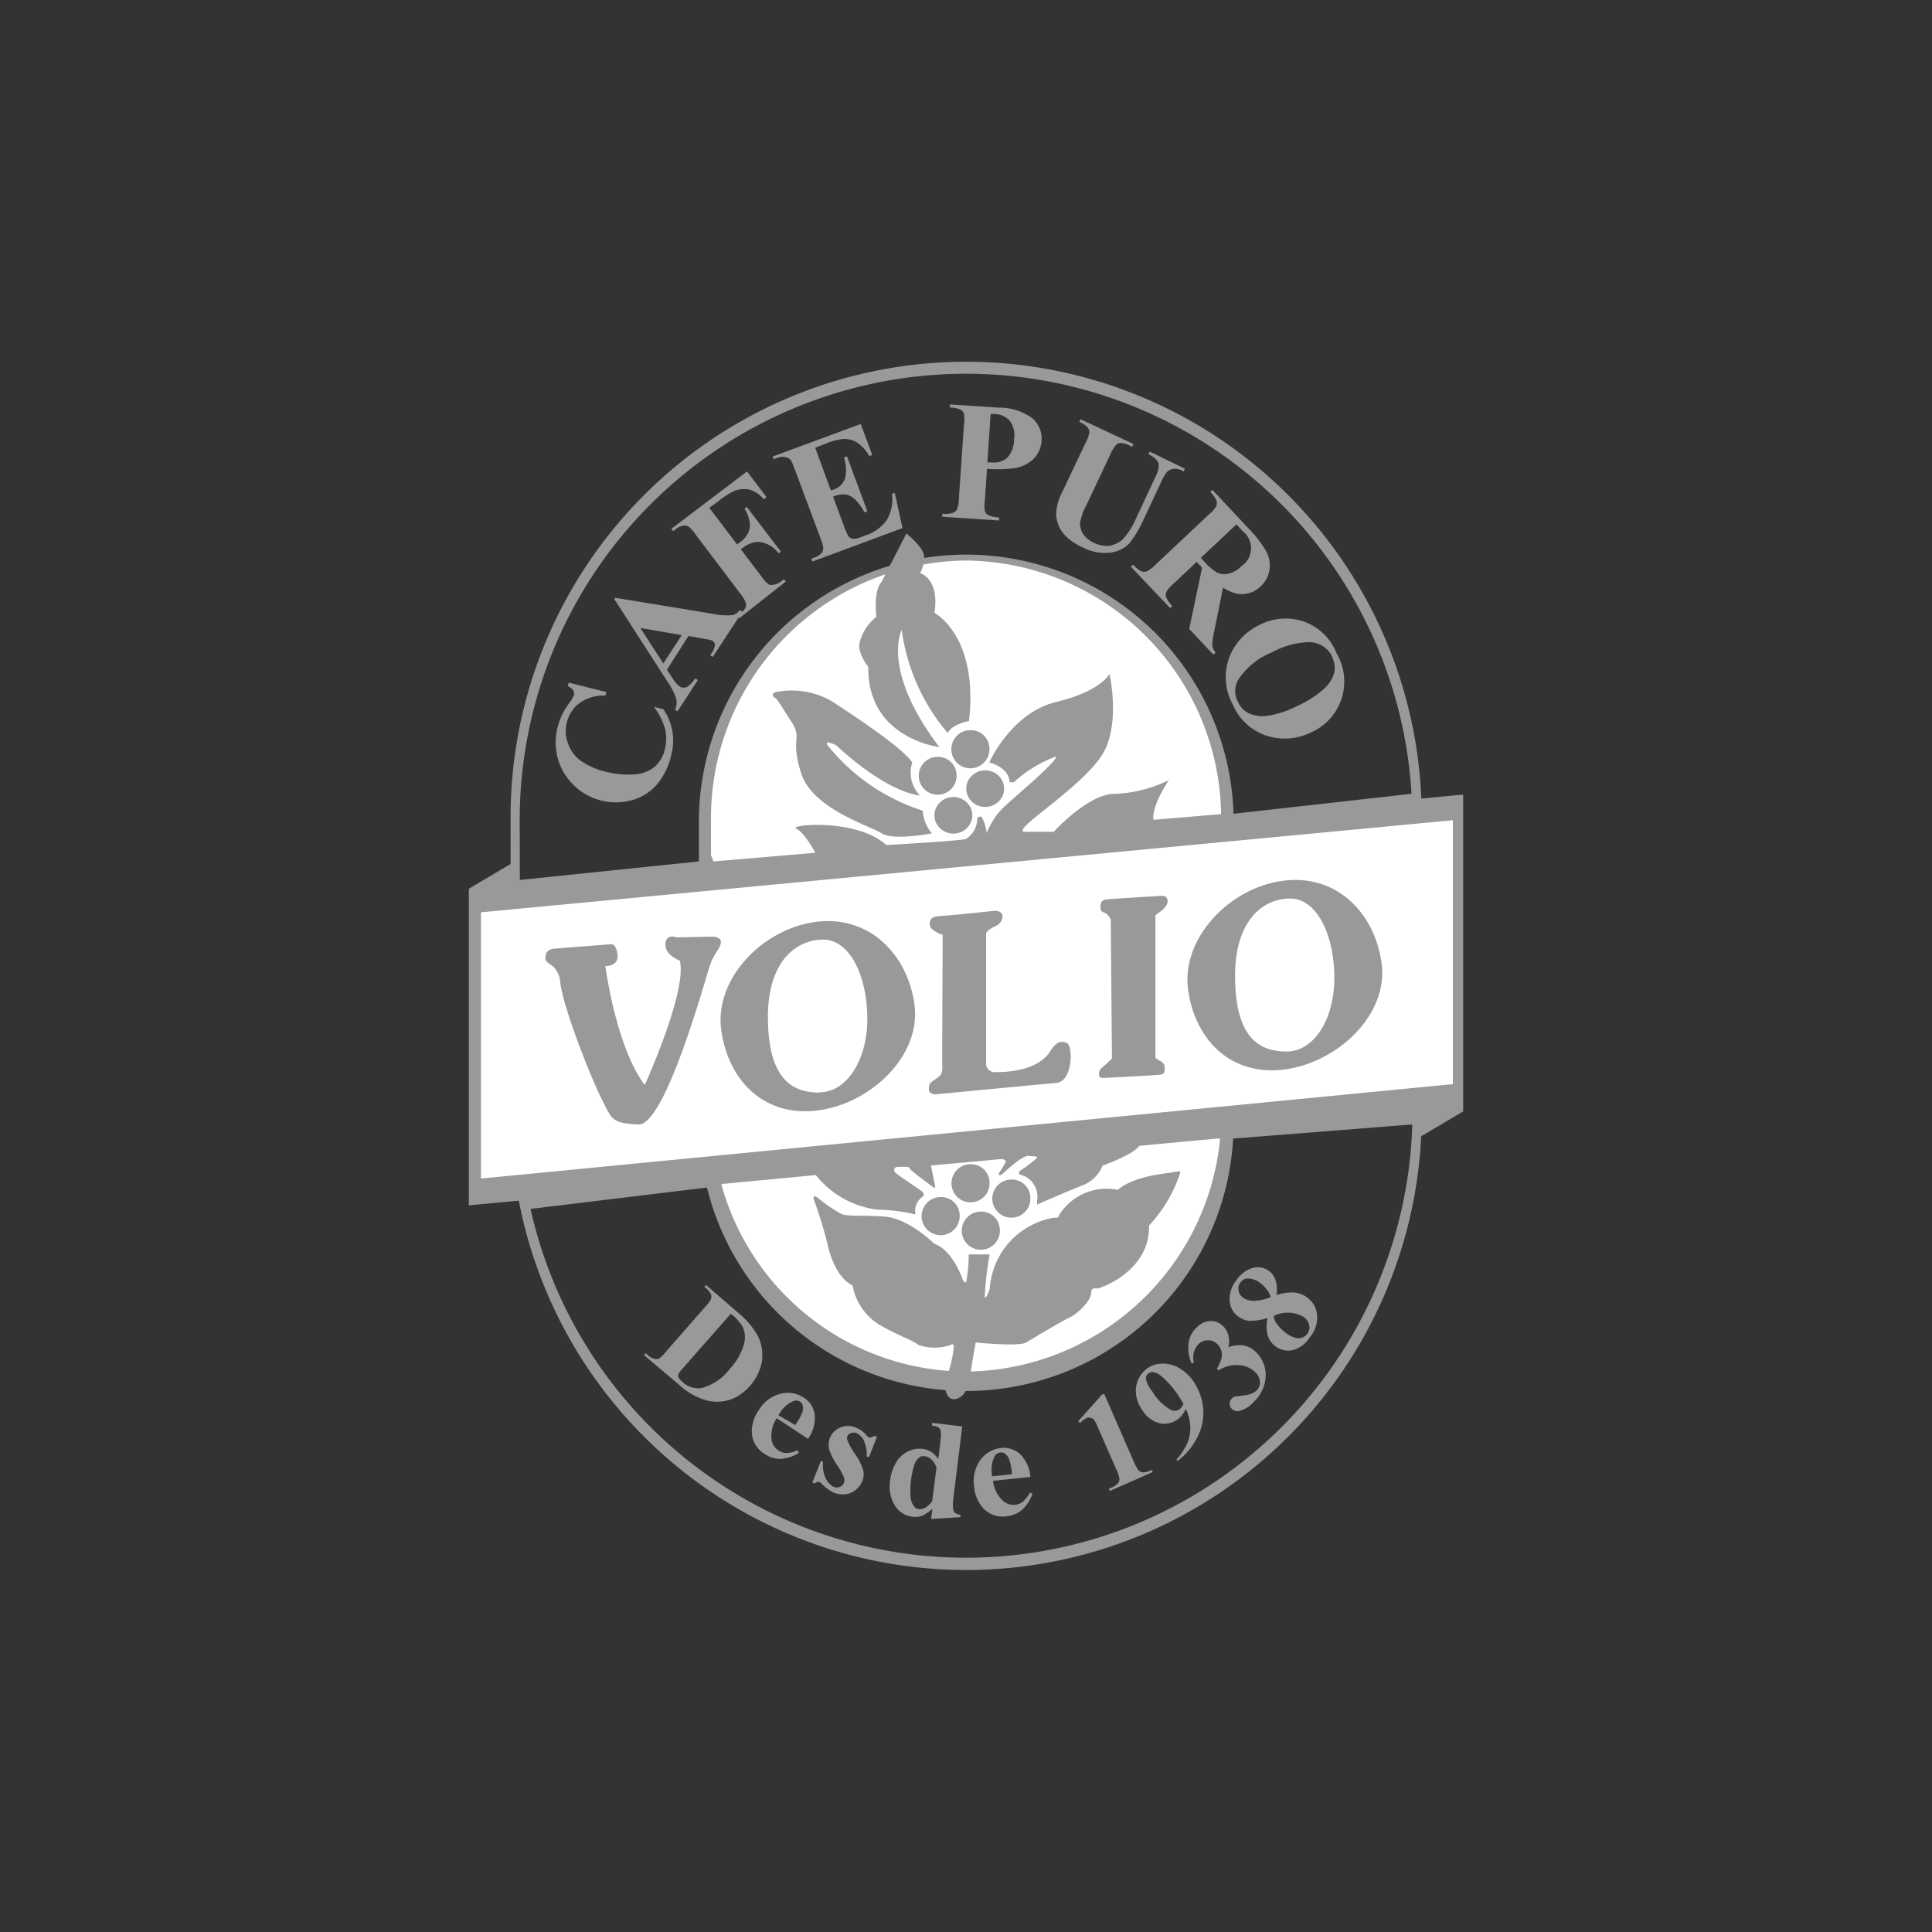 <svg id="Layer_1" data-name="Layer 1" xmlns="http://www.w3.org/2000/svg" viewBox="0 0 150 150"><rect x="0" y="0" width="150" height="150" fill="#333333" stroke="none"/><defs><style>.cls-1{fill:#999;}.cls-2{fill:#fff;}</style></defs><path class="cls-1" d="M110.35,62a35.37,35.37,0,0,0-70.71,1.5v3.58L36.4,69V93.58l3.88-.36a35.37,35.37,0,0,0,70.06-5h0l3.26-1.93V61.69Zm-70,1.73a34.65,34.65,0,0,1,69.24-2.1L95.77,63.18a20.76,20.76,0,0,0-41.51.58v3.12l-13.9,1.44ZM75,120.94A34.65,34.65,0,0,1,41.19,93.86l13.7-1.66a20.74,20.74,0,0,0,40.85-3.8l13.91-1.1A34.66,34.66,0,0,1,75,120.94Z"/><path class="cls-2" d="M55.2,66.38V63.73A20,20,0,0,1,75,43.52h0a20,20,0,0,1,19.8,19.39v.3l-5.25.44c-.13-1.18,1.21-3.09,1.21-3.09a10.25,10.25,0,0,1-4.39,1.08c-2,.13-4.56,2.94-4.56,2.94H79.41v-.13c0-.54,4.45-3.35,6.06-5.69s.67-6.43.67-6.43S85.49,53.66,82,54.5s-5.19,4.69-5.19,4.69c1.67.5,1.57,1.54,1.57,1.54h.34a9.83,9.83,0,0,1,3.28-2c0,.5-3.38,3.24-4.25,4.12a5.69,5.69,0,0,0-1.14,1.83,3.8,3.8,0,0,0-.34-1.16c-.12-.28-.4,0-.4,0A1.84,1.84,0,0,1,75,65.13c-.2.14-6.19.48-6.19.48-2.32-2.12-7.65-1.57-7-1.28s1.49,1.88,1.49,1.88l-7.91.67Z"/><polygon class="cls-2" points="37.34 70.83 37.34 91.5 112.8 84.17 112.8 63.68 37.34 70.83"/><path class="cls-2" d="M56,91.93a19.77,19.77,0,0,0,19,14.56h0A20,20,0,0,0,94.73,88.4h-.27l-6,.56c-.54.73-2.86,1.54-2.86,1.54A2.7,2.7,0,0,1,84.12,92c-.89.34-3.6,1.52-3.6,1.52l0-.31a1.77,1.77,0,0,0-1.26-2c-.27-.06-.07-.31-.07-.31a9.44,9.44,0,0,0,1.32-1c0-.16-.11-.11-.11-.11l-.56-.05c-.56,0-1.9,1.34-2.1,1.46s-.2-.09-.2-.09a8.38,8.38,0,0,0,.54-.9c.07-.2-.34-.22-.34-.22l-5.46.5s.27,1.32.32,1.6-.26,0-.26,0-1.55-1.14-1.67-1.32-.18-.17-.18-.17a6,6,0,0,0-.77,0c-.32,0-.32.22-.27.37s1.87,1.31,2.12,1.52.11.39.11.39a1.32,1.32,0,0,0-.6,1.41,13.42,13.42,0,0,0-2.94-.37,7.24,7.24,0,0,1-4.8-2.69L56,91.93"/><path class="cls-1" d="M70.83,59.19a2.57,2.57,0,0,0,.59,2.57s-2.38-.09-6.5-3.9c0,0-1.15-.55-.56.13a15.46,15.46,0,0,0,7.28,4.95,3,3,0,0,0,.71,1.76s-3,.59-3.9,0S63.06,62.81,62.19,60s.16-2.57-.77-4-1.06-1.73-1.27-1.83-.25-.4.21-.46a6.23,6.23,0,0,1,4.28.77C66.43,55.66,70,58,70.83,59.19Z"/><path class="cls-1" d="M74.27,60.18a1.47,1.47,0,1,1-1.47-1.42A1.44,1.44,0,0,1,74.27,60.18Z"/><ellipse class="cls-1" cx="74.02" cy="63.3" rx="1.47" ry="1.42"/><path class="cls-1" d="M76.83,91.81a1.48,1.48,0,1,1-1.47-1.42A1.44,1.44,0,0,1,76.83,91.81Z"/><path class="cls-1" d="M80,93a1.48,1.48,0,1,1-1.47-1.42A1.44,1.44,0,0,1,80,93Z"/><path class="cls-1" d="M77.63,95.49a1.48,1.48,0,1,1-1.47-1.42A1.44,1.44,0,0,1,77.63,95.49Z"/><path class="cls-1" d="M74.51,94.36A1.48,1.48,0,1,1,73,92.94,1.44,1.44,0,0,1,74.51,94.36Z"/><ellipse class="cls-1" cx="76.49" cy="61.23" rx="1.47" ry="1.42"/><path class="cls-1" d="M76.82,58.11a1.48,1.48,0,1,1-1.48-1.42A1.45,1.45,0,0,1,76.82,58.11Z"/><path class="cls-1" d="M43.2,73.64l4.22-.33s.41-.12.52.81S47,75,47,75s.82,6.29,3.06,9.24c0,0,3.32-7.31,2.72-9.66,0,0-1.16-.42-1.12-1.28s.9-.52.9-.52l2.76-.06s.71,0,.65.47-.54.82-.87,1.81-3.45,12.38-5.52,12.3-2.06-.37-2.88-2-3-7.1-3.21-9.08A1.79,1.79,0,0,0,42.9,75c-.56-.39-.6-.39-.52-.88S43.2,73.64,43.2,73.64Z"/><path class="cls-1" d="M71,78c-.53-3.94-3.57-7-7.72-6.42S55.44,76.05,56,80s3.37,6.76,7.52,6.21S71.53,81.93,71,78Zm-7.38,6.83c-2.07,0-4-1-4-5.88,0-4.33,2.21-6,4.29-6s3.43,2.86,3.43,6.14S65.7,84.81,63.62,84.81Z"/><path class="cls-1" d="M107.27,74.81c-.53-4-3.57-7-7.72-6.42s-7.84,4.49-7.31,8.43,3.37,6.77,7.52,6.21S107.8,78.75,107.27,74.81Zm-7.38,6.83c-2.07,0-4-1-4-5.88,0-4.34,2.2-6,4.28-6s3.43,2.86,3.43,6.14S102,81.64,99.89,81.64Z"/><path class="cls-1" d="M73.19,72.58s-1-.31-1-.81.18-.62,1.06-.67,4-.39,4-.39.59,0,.59.45a.89.89,0,0,1-.44.69s-.84.36-.84.65,0,10.1,0,10.1a.66.66,0,0,0,.69.64c.65,0,3.28,0,4.3-1.64,0,0,.43-.72.85-.71s.62.06.71.78S83,84,82,84.08s-9.32.88-9.32.88-.54.05-.56-.38.1-.49.26-.62.61-.35.7-.62a1.17,1.17,0,0,0,.08-.54C73.14,82.64,73.19,72.58,73.19,72.58Z"/><path class="cls-1" d="M85.8,70.87s-.36-.05-.36-.37,0-.62.47-.67,4.14-.27,4.14-.27.57-.12.6.36-.51.81-.75,1-.19.08-.19.08l0,11s-.06.11.15.25.56.21.57.67-.15.48-.37.52-4.25.25-4.4.25-.33,0-.33-.24a.6.6,0,0,1,.21-.54c.19-.15.79-.72.79-.72l-.09-10.82A1.45,1.45,0,0,0,85.8,70.87Z"/><path class="cls-1" d="M75.58,57.66a.36.36,0,1,1-.35-.35A.36.36,0,0,1,75.58,57.66Z"/><path class="cls-1" d="M76.94,60.65a.46.46,0,0,1-.45.46.46.46,0,0,1,0-.92A.46.46,0,0,1,76.94,60.65Z"/><path class="cls-1" d="M74.26,62.79a.39.39,0,1,1-.39-.4A.39.39,0,0,1,74.26,62.79Z"/><path class="cls-1" d="M73.18,59.81a.37.37,0,0,1-.38.37.36.36,0,0,1-.37-.37.37.37,0,0,1,.37-.38A.38.38,0,0,1,73.18,59.81Z"/><path class="cls-1" d="M78.77,92.57a.38.38,0,0,1-.75,0,.38.38,0,0,1,.75,0Z"/><path class="cls-1" d="M75.64,91.36a.38.38,0,1,1-.38-.38A.38.38,0,0,1,75.64,91.36Z"/><path class="cls-1" d="M73.5,93.86a.47.47,0,0,1-.93,0,.47.47,0,0,1,.93,0Z"/><path class="cls-1" d="M76.57,95a.42.42,0,0,1-.41.41.41.41,0,0,1-.41-.41.41.41,0,0,1,.41-.41A.41.41,0,0,1,76.57,95Z"/><path class="cls-1" d="M44.15,53l2.93.73L47,54a3.24,3.24,0,0,0-2,.58,2.68,2.68,0,0,0-1,1.55,2.61,2.61,0,0,0,.09,1.56A2.82,2.82,0,0,0,45,59a5.65,5.65,0,0,0,2,.91,7.29,7.29,0,0,0,2.13.22,2.83,2.83,0,0,0,1.63-.54,2.58,2.58,0,0,0,.87-1.47,3.21,3.21,0,0,0,0-1.54,5.12,5.12,0,0,0-.86-1.7l.73.18a4.27,4.27,0,0,1,.6,3.62A5.29,5.29,0,0,1,51,60.91a3.89,3.89,0,0,1-2,1.23,4.68,4.68,0,0,1-5.7-3.28,4.77,4.77,0,0,1,0-2.43,5.4,5.4,0,0,1,.85-1.79,3,3,0,0,0,.41-.67.51.51,0,0,0-.06-.38.9.9,0,0,0-.42-.31Z"/><path class="cls-1" d="M53.45,49.38,51.78,52l.51.77a2,2,0,0,0,.48.53.58.58,0,0,0,.62,0,2.42,2.42,0,0,0,.59-.63l.2.13L52.6,55.23l-.2-.13a1.24,1.24,0,0,0,.1-.86,5.43,5.43,0,0,0-.69-1.34l-4.12-6.39.06-.1,7.69,1.26a4.44,4.44,0,0,0,1.47.08,1,1,0,0,0,.53-.39l.2.13L55.34,51l-.2-.13.1-.14a1.4,1.4,0,0,0,.27-.67.34.34,0,0,0-.17-.28.62.62,0,0,0-.22-.1l-.51-.1Zm-.52-.07-3.21-.55,1.78,2.75Z"/><path class="cls-1" d="M55.07,39.43l2.16,2.84.2-.15a2.07,2.07,0,0,0,.64-.71,1.44,1.44,0,0,0,.14-.84,2.71,2.71,0,0,0-.41-1.08l.18-.13,2.65,3.47-.18.13a2.23,2.23,0,0,0-1.52-.89,2,2,0,0,0-1.21.43l-.2.15,1.61,2.12a2.78,2.78,0,0,0,.57.62.71.71,0,0,0,.4,0,1.09,1.09,0,0,0,.54-.25l.23-.17.14.18L57.4,48l-.15-.19.23-.17a1.35,1.35,0,0,0,.41-.48.6.6,0,0,0,0-.4,2.62,2.62,0,0,0-.43-.69L54,41.49a2.6,2.6,0,0,0-.56-.62.63.63,0,0,0-.4-.06,1.09,1.09,0,0,0-.54.25l-.23.18-.14-.19L58,36.6l1.51,2-.21.16A2.23,2.23,0,0,0,58.11,38a2,2,0,0,0-1.21.17,6.79,6.79,0,0,0-1.19.79Z"/><path class="cls-1" d="M63.29,34.76l1.22,3.32.17-.06a1.36,1.36,0,0,0,.94-.91,3.23,3.23,0,0,0-.09-1.6l.23-.08,1.58,4.27-.23.08a3.57,3.57,0,0,0-.72-1,1.45,1.45,0,0,0-.76-.4,2.2,2.2,0,0,0-.95.18l.85,2.3a4.44,4.44,0,0,0,.36.8.63.63,0,0,0,.31.17,1.24,1.24,0,0,0,.54-.09l.48-.18a3.17,3.17,0,0,0,1.64-1.21,3.11,3.11,0,0,0,.39-2l.22-.08.6,2.73-7,2.6-.08-.22.27-.1a1.21,1.21,0,0,0,.52-.34.56.56,0,0,0,.14-.37,3.09,3.09,0,0,0-.22-.79l-2-5.36a5.52,5.52,0,0,0-.28-.67A.64.64,0,0,0,61,35.5a1,1,0,0,0-.68.06l-.27.1L60,35.44l6.83-2.52.89,2.41-.23.08a3,3,0,0,0-1-1.09,1.93,1.93,0,0,0-1.1-.23,5,5,0,0,0-1.3.36Z"/><path class="cls-1" d="M76.63,36.4l-.16,2.41a2.7,2.7,0,0,0,0,.89.61.61,0,0,0,.29.31,2.18,2.18,0,0,0,.8.16l0,.24-4.4-.29v-.24a1.82,1.82,0,0,0,.82-.06.58.58,0,0,0,.32-.27,2.51,2.51,0,0,0,.15-.88L74.84,33a2.68,2.68,0,0,0,0-.89.64.64,0,0,0-.28-.31,2,2,0,0,0-.81-.16l0-.24,3.78.25a4.29,4.29,0,0,1,2.64.84,2.1,2.1,0,0,1,.7,1.72,2.18,2.18,0,0,1-.62,1.41,2.73,2.73,0,0,1-1.5.73A10,10,0,0,1,76.63,36.4Zm.28-4.25-.25,3.75.32,0a1.55,1.55,0,0,0,1.24-.38,2.08,2.08,0,0,0,.51-1.41,1.94,1.94,0,0,0-.33-1.44,1.65,1.65,0,0,0-1.23-.53Z"/><path class="cls-1" d="M83.89,32.55,88,34.47l-.1.22-.21-.1a1.61,1.61,0,0,0-.67-.2.61.61,0,0,0-.37.15,3.21,3.21,0,0,0-.47.8l-1.82,3.85a4.4,4.4,0,0,0-.51,1.47,1.52,1.52,0,0,0,.26.82,2,2,0,0,0,.81.66,2.2,2.2,0,0,0,1.22.23,2,2,0,0,0,1-.47,5.47,5.47,0,0,0,1.06-1.65L89.72,37a2,2,0,0,0,.24-.8.71.71,0,0,0-.13-.45,1.78,1.78,0,0,0-.67-.48l.1-.21L92,36.39l-.1.21-.16-.08a1.2,1.2,0,0,0-.62-.12.87.87,0,0,0-.51.24,2.61,2.61,0,0,0-.39.64l-1.41,3a8.91,8.91,0,0,1-1.13,1.91,2.49,2.49,0,0,1-1.43.71,3.59,3.59,0,0,1-2.17-.4,4.06,4.06,0,0,1-1.45-1A2.61,2.61,0,0,1,82,40a3.73,3.73,0,0,1,.43-1.71l1.82-3.84a2.88,2.88,0,0,0,.33-.88.67.67,0,0,0-.14-.39,1.81,1.81,0,0,0-.64-.42Z"/><path class="cls-1" d="M92.91,43.62l-1.77,1.67a2.87,2.87,0,0,0-.59.67.61.61,0,0,0,0,.42,1.89,1.89,0,0,0,.47.67l-.17.16L87.8,44l.18-.16a2.12,2.12,0,0,0,.64.52.68.68,0,0,0,.42,0,2.75,2.75,0,0,0,.7-.54l4.11-3.87a2.47,2.47,0,0,0,.59-.67.66.66,0,0,0,0-.42,2.23,2.23,0,0,0-.48-.67l.17-.16L96.91,41a8.83,8.83,0,0,1,1.42,1.84,2.32,2.32,0,0,1,.23,1.42,2.2,2.2,0,0,1-.69,1.27,2.05,2.05,0,0,1-1.63.59,2.88,2.88,0,0,1-1.28-.5l-.72,3.54a4.56,4.56,0,0,0-.12.91,1.15,1.15,0,0,0,.26.6l-.17.16-1.88-2,1-4.75ZM96,40.71l-2.77,2.6.25.27a4,4,0,0,0,1,.86,1.32,1.32,0,0,0,.9.1,2.11,2.11,0,0,0,1-.58,1.68,1.68,0,0,0,.07-2.75Z"/><path class="cls-1" d="M103.76,50.7a4.32,4.32,0,0,1-1.94,6.15,4.61,4.61,0,0,1-3,.4,4.3,4.3,0,0,1-3.09-2.52,4.41,4.41,0,0,1-.16-4,4.65,4.65,0,0,1,2.24-2.22,4.37,4.37,0,0,1,3.48-.23A4.23,4.23,0,0,1,103.76,50.7Zm-.34.25a2,2,0,0,0-1.89-1.09,6.34,6.34,0,0,0-2.8.8,5.58,5.58,0,0,0-2.61,2.14,1.77,1.77,0,0,0,0,1.7,1.79,1.79,0,0,0,.77.85,2.64,2.64,0,0,0,1.56.22,7.56,7.56,0,0,0,2.25-.75,7.84,7.84,0,0,0,2.18-1.42,2.52,2.52,0,0,0,.73-1.26A2,2,0,0,0,103.42,51Z"/><path class="cls-1" d="M50,105.21l.13-.15.19.17a1.15,1.15,0,0,0,.46.26.59.59,0,0,0,.37,0,2.2,2.2,0,0,0,.49-.47l3.15-3.6a2.06,2.06,0,0,0,.41-.57.55.55,0,0,0,0-.35,1.18,1.18,0,0,0-.31-.42l-.2-.16.13-.15L57.4,102a6.06,6.06,0,0,1,1.44,1.73,3.28,3.28,0,0,1,.31,2,4,4,0,0,1-2,2.74,3.06,3.06,0,0,1-1.22.35,3.26,3.26,0,0,1-1.16-.12,5,5,0,0,1-1.26-.58,6.28,6.28,0,0,1-.86-.67ZM56.74,102,53,106.25a1.86,1.86,0,0,0-.33.45.34.34,0,0,0,0,.22,1.18,1.18,0,0,0,.29.35,1.77,1.77,0,0,0,1.49.5,4,4,0,0,0,2.2-1.48,4.7,4.7,0,0,0,1.13-2,2,2,0,0,0-.13-1.3A3.83,3.83,0,0,0,56.74,102Z"/><path class="cls-1" d="M62.74,111.71l-2.44-1.6a2.48,2.48,0,0,0-.4,1.62,1.21,1.21,0,0,0,.55.89,1.08,1.08,0,0,0,.62.19,2,2,0,0,0,.85-.21l.1.21a3.14,3.14,0,0,1-1.45.46,2.16,2.16,0,0,1-1.2-.38,2.07,2.07,0,0,1-1-1.7,2.87,2.87,0,0,1,.54-1.7,2.74,2.74,0,0,1,1.7-1.28,2.24,2.24,0,0,1,1.81.31,1.84,1.84,0,0,1,.83,1.29A2.79,2.79,0,0,1,62.74,111.71Zm-1-1.07a4.6,4.6,0,0,0,.56-1,.86.86,0,0,0,0-.57.47.47,0,0,0-.21-.26.56.56,0,0,0-.55,0,2.24,2.24,0,0,0-1,.91l-.11.16Z"/><path class="cls-1" d="M68.09,111.56l-.63,1.59-.17-.08a2.62,2.62,0,0,0-.23-1.24,1.19,1.19,0,0,0-.56-.57.61.61,0,0,0-.42,0,.47.47,0,0,0-.29.24.46.46,0,0,0,0,.31,5.31,5.31,0,0,0,.61,1.1,4.38,4.38,0,0,1,.63,1.28,1.45,1.45,0,0,1-.11.87,1.72,1.72,0,0,1-.54.66,1.55,1.55,0,0,1-.83.3,1.92,1.92,0,0,1-.9-.17,3.4,3.4,0,0,1-.83-.63.77.77,0,0,0-.19-.15c-.11-.05-.24,0-.39.11l-.17-.08.66-1.67.18.08a2.31,2.31,0,0,0,.19,1.25,1.41,1.41,0,0,0,.63.68.65.65,0,0,0,.47,0,.48.48,0,0,0,.31-.28.58.58,0,0,0,0-.48,4.56,4.56,0,0,0-.45-.83,5.65,5.65,0,0,1-.67-1.26,1.54,1.54,0,0,1,.06-1,1.51,1.51,0,0,1,.82-.77,1.56,1.56,0,0,1,1.31.08,1.82,1.82,0,0,1,.68.52.53.53,0,0,0,.2.18.24.24,0,0,0,.16,0,1,1,0,0,0,.28-.12Z"/><path class="cls-1" d="M74.71,110.75,74,116.48a3.82,3.82,0,0,0,0,.69.5.5,0,0,0,.14.28.94.94,0,0,0,.43.16l0,.18-2.28.14.1-.79a3.08,3.08,0,0,1-.79.54,1.6,1.6,0,0,1-.73.08,1.84,1.84,0,0,1-1.49-1.05,2.8,2.8,0,0,1-.27-1.75,3.45,3.45,0,0,1,.46-1.41,2.16,2.16,0,0,1,.92-.86,2.07,2.07,0,0,1,1.14-.2,1.78,1.78,0,0,1,.65.22,2.3,2.3,0,0,1,.57.56l.18-1.5a2.13,2.13,0,0,0,0-.69.45.45,0,0,0-.17-.25,1.07,1.07,0,0,0-.5-.14l0-.22Zm-2,3.18c-.22-.53-.53-.83-.93-.87a.53.53,0,0,0-.36.06,1.23,1.23,0,0,0-.41.54,6.62,6.62,0,0,0-.3,2.67,1.34,1.34,0,0,0,.32.7.57.57,0,0,0,.34.15c.33,0,.68-.17,1-.63Z"/><path class="cls-1" d="M80,114.67l-2.9.3a2.46,2.46,0,0,0,.73,1.51,1.2,1.2,0,0,0,1,.35,1.15,1.15,0,0,0,.6-.25,2.39,2.39,0,0,0,.53-.7l.2.09a3,3,0,0,1-.83,1.27,2.12,2.12,0,0,1-1.16.48,2.07,2.07,0,0,1-1.88-.67,2.87,2.87,0,0,1-.66-1.65,2.79,2.79,0,0,1,.5-2.07,2.3,2.3,0,0,1,1.6-.91,1.88,1.88,0,0,1,1.46.47A2.77,2.77,0,0,1,80,114.67Zm-1.43-.21a4.5,4.5,0,0,0-.22-1.17.93.93,0,0,0-.36-.45.51.51,0,0,0-.33-.07.56.56,0,0,0-.45.33,2.28,2.28,0,0,0-.2,1.33l0,.19Z"/><path class="cls-1" d="M85.74,108.24,88,113.42a3.38,3.38,0,0,0,.38.72.53.53,0,0,0,.33.17,1.08,1.08,0,0,0,.57-.13l.14-.06.08.17-3.34,1.47-.07-.18.16-.07a1.31,1.31,0,0,0,.54-.35.49.49,0,0,0,.12-.36,2.57,2.57,0,0,0-.27-.78l-1.44-3.29a2,2,0,0,0-.29-.53.42.42,0,0,0-.23-.12.52.52,0,0,0-.3,0,1.86,1.86,0,0,0-.52.4l-.15-.13,1.86-2.09Z"/><path class="cls-1" d="M91.42,113.43l-.08-.12a4.56,4.56,0,0,0,.85-1.29,3,3,0,0,0,.22-1.3,3.68,3.68,0,0,0-.34-1.33,2.94,2.94,0,0,1-.31.5,1.76,1.76,0,0,1-1.74.61,2.21,2.21,0,0,1-1.32-1,2.76,2.76,0,0,1-.49-1.18,2.18,2.18,0,0,1,.15-1.19,2.25,2.25,0,0,1,.71-.89,2.09,2.09,0,0,1,1.14-.37,2.47,2.47,0,0,1,1.29.32,3.43,3.43,0,0,1,1.12,1,4.51,4.51,0,0,1,.78,2,4,4,0,0,1-.35,2.21A5.14,5.14,0,0,1,91.42,113.43Zm.47-4.43c-.2-.33-.37-.62-.54-.85a6.68,6.68,0,0,0-1.17-1.29,1.27,1.27,0,0,0-.67-.33.49.49,0,0,0-.34.1.44.44,0,0,0-.2.41,2.25,2.25,0,0,0,.5,1,3.92,3.92,0,0,0,1.4,1.4.66.66,0,0,0,.68,0A1.42,1.42,0,0,0,91.89,109Z"/><path class="cls-1" d="M94.61,106.4l-.13-.12a3.76,3.76,0,0,0,.35-.8,1.36,1.36,0,0,0,0-.59,1.34,1.34,0,0,0-.32-.54,1,1,0,0,0-.73-.29,1,1,0,0,0-.76.33,1.46,1.46,0,0,0-.32,1.39l-.18.09a3,3,0,0,1-.24-1.57,2,2,0,0,1,.6-1.21,1.62,1.62,0,0,1,1.14-.53A1.37,1.37,0,0,1,95,103a1.46,1.46,0,0,1,.37.68,1.83,1.83,0,0,1,0,.92,2.38,2.38,0,0,1,1.15-.14,1.74,1.74,0,0,1,1,.53,2.48,2.48,0,0,1,.75,1.86,2.92,2.92,0,0,1-.94,2,2.28,2.28,0,0,1-1.11.7.6.6,0,0,1-.58-.17.54.54,0,0,1-.17-.4.55.55,0,0,1,.16-.39.65.65,0,0,1,.27-.17c.06,0,.3,0,.73-.1a1.51,1.51,0,0,0,.94-.37.85.85,0,0,0,.25-.67,1.07,1.07,0,0,0-.35-.73,2,2,0,0,0-1.26-.56A2.53,2.53,0,0,0,94.61,106.4Z"/><path class="cls-1" d="M99.1,100.55a3.79,3.79,0,0,1,1.41-.2,1.9,1.9,0,0,1,1,.41,1.83,1.83,0,0,1,.75,1.36,2.36,2.36,0,0,1-.57,1.71,2.25,2.25,0,0,1-1.36,1A1.58,1.58,0,0,1,99,104.5a1.54,1.54,0,0,1-.58-.85,2.72,2.72,0,0,1,0-1.32,4.57,4.57,0,0,1-1.46.22,1.84,1.84,0,0,1-.87-.37,1.6,1.6,0,0,1-.62-1.21,2.32,2.32,0,0,1,.55-1.61,2.25,2.25,0,0,1,1.29-.93,1.44,1.44,0,0,1,1.22.25,1.38,1.38,0,0,1,.51.75A2.34,2.34,0,0,1,99.1,100.55Zm-.44.16a1.54,1.54,0,0,0-.29-.57,2.56,2.56,0,0,0-.49-.5,1.63,1.63,0,0,0-1-.38.7.7,0,0,0-.57.31.74.74,0,0,0-.15.61.81.81,0,0,0,.34.56,1.42,1.42,0,0,0,.78.26A3.79,3.79,0,0,0,98.66,100.71Zm.24,1.46a1.35,1.35,0,0,0,.07.34,2.46,2.46,0,0,0,.31.46,3,3,0,0,0,.52.49,2.2,2.2,0,0,0,.71.39.91.91,0,0,0,.59,0,.87.87,0,0,0,.39-.28.81.81,0,0,0,.16-.67,1,1,0,0,0-.44-.65A2.42,2.42,0,0,0,98.9,102.17Z"/><path class="cls-1" d="M70.37,41.42s1.27,1,1.37,1.7a2.65,2.65,0,0,1-.3,1.38s1.52.4,1.11,3.08c0,0,3.44,1.79,2.68,8.4,0,0-1.29.22-1.65.93a15.54,15.54,0,0,1-3.57-8S68.37,52,72.93,58c0,0-5.59-.64-5.52-6.23,0,0-.87-1.08-.67-1.88a3.74,3.74,0,0,1,1.3-2s-.26-2,.41-2.72Z"/><path class="cls-1" d="M73.34,107.37s0,1.47.9,1.24,1.11-1.59,1.12-1.94.39-2.44.39-2.44,3.33.34,3.92,0,2.63-1.59,3.37-1.94,1.67-1.36,1.67-1.87.35-.38.5-.38,4-1.28,4-4.77,0-.12,0-.12A11,11,0,0,0,91.65,91s0-.12-.52,0-3,.24-4.35,1.38a4.35,4.35,0,0,0-4.58,2s.06.21-.36.16a6,6,0,0,0-5,5.53s-.4,1.11-.38.53a23.74,23.74,0,0,1,.38-3.21H75.21a11.38,11.38,0,0,1-.2,2.17c-.13,0-.23-.1-.31-.33s-.81-2.19-2.17-2.67c0,0-2-2-3.91-2.11s-2.72,0-3.28-.19A12.15,12.15,0,0,1,63.49,93s-.45-.38-.29.18a31.66,31.66,0,0,1,1,3.22c.3,1.41.9,2.86,2,3.41a4.52,4.52,0,0,0,2,3c1.74,1,2.61,1.21,3.11,1.61a3.85,3.85,0,0,0,2.52,0c.16-.17.23.1.23.1A10.43,10.43,0,0,1,73.34,107.37Z"/></svg>